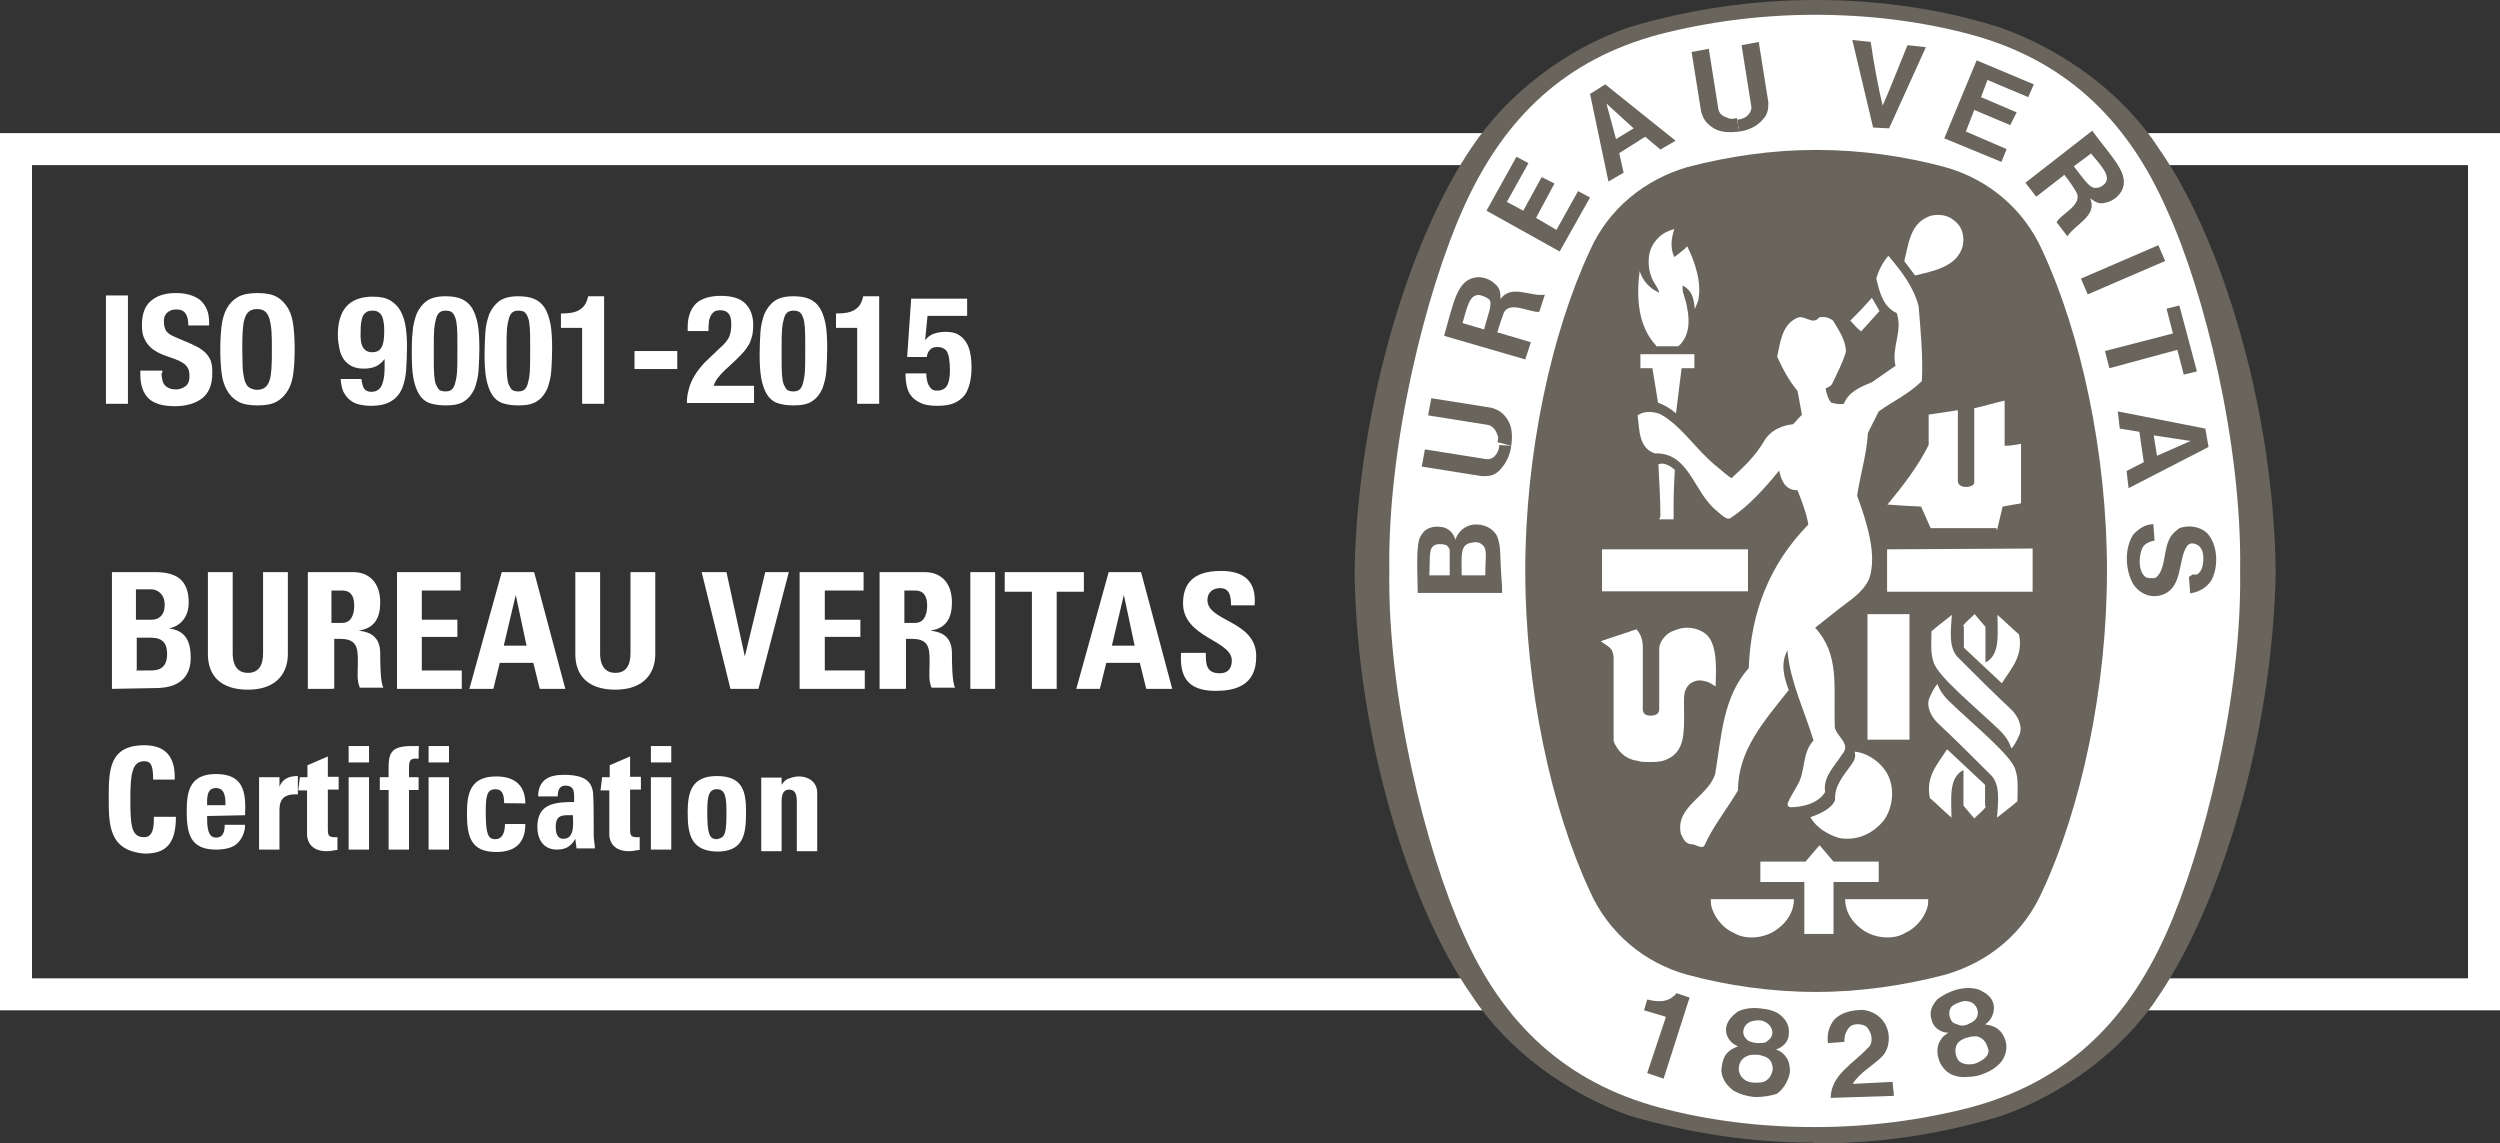 <svg xmlns="http://www.w3.org/2000/svg" xmlns:xlink="http://www.w3.org/1999/xlink" id="Capa_1" x="0px" y="0px" viewBox="0 0 625.3 286" style="enable-background:new 0 0 625.3 286;" xml:space="preserve"><rect x="0" y="0" width="625.3" height="286" fill="#333333" stroke="none"/><style type="text/css">	.st0{fill:#FFFFFF;}	.st1{fill:#69655C;}</style><g>	<path class="st0" d="M26.5,73.9h5.5V101h-5.5V73.9z"></path>	<path class="st0" d="M40.4,93.3c0,0.6,0.1,1.2,0.2,1.7c0.1,0.5,0.3,1,0.6,1.3c0.3,0.4,0.7,0.6,1.1,0.8s1.1,0.3,1.8,0.3  c0.8,0,1.6-0.3,2.3-0.8c0.7-0.5,1-1.4,1-2.5c0-0.6-0.1-1.1-0.2-1.6c-0.2-0.4-0.4-0.8-0.8-1.2c-0.4-0.4-0.9-0.7-1.5-1  c-0.6-0.3-1.4-0.6-2.3-0.9c-1.2-0.4-2.3-0.8-3.2-1.3c-0.9-0.5-1.6-1-2.2-1.7s-1-1.4-1.3-2.2s-0.4-1.8-0.4-2.9c0-2.7,0.7-4.7,2.2-6  c1.5-1.3,3.5-2,6.2-2c1.2,0,2.3,0.1,3.4,0.4c1,0.3,1.9,0.7,2.7,1.3c0.7,0.6,1.3,1.4,1.7,2.3c0.4,0.9,0.6,2,0.6,3.3v0.8h-5.2  c0-1.3-0.2-2.3-0.7-3s-1.2-1-2.3-1c-0.6,0-1.1,0.1-1.5,0.3c-0.4,0.2-0.7,0.4-1,0.7c-0.2,0.3-0.4,0.6-0.5,1  c-0.1,0.4-0.1,0.8-0.1,1.2c0,0.8,0.2,1.5,0.5,2.1c0.4,0.6,1.1,1.1,2.3,1.6l4.2,1.8c1,0.5,1.9,0.9,2.5,1.4c0.7,0.5,1.2,1,1.6,1.6  c0.4,0.6,0.7,1.2,0.8,1.9c0.2,0.7,0.2,1.4,0.2,2.3c0,2.9-0.8,4.9-2.5,6.3c-1.7,1.3-4,2-6.9,2c-3.1,0-5.3-0.7-6.6-2  c-1.3-1.3-2-3.3-2-5.8v-1.1h5.5V93.3z"></path>	<path class="st0" d="M55.4,81.7c0.2-1.7,0.6-3.2,1.3-4.5s1.6-2.2,2.8-2.9c1.2-0.7,2.9-1,4.9-1c2.1,0,3.7,0.3,4.9,1  c1.2,0.7,2.1,1.7,2.8,2.9s1.1,2.7,1.3,4.5c0.2,1.7,0.3,3.6,0.3,5.7c0,2.1-0.1,4-0.3,5.7c-0.2,1.7-0.6,3.2-1.3,4.4s-1.6,2.2-2.8,2.9  c-1.2,0.7-2.8,1-4.9,1c-2.1,0-3.7-0.3-4.9-1c-1.2-0.7-2.1-1.6-2.8-2.9s-1.1-2.7-1.3-4.4c-0.2-1.7-0.3-3.6-0.3-5.7  C55.1,85.4,55.2,83.5,55.4,81.7z M60.7,92.1c0.1,1.3,0.3,2.3,0.5,3.1c0.3,0.8,0.6,1.4,1.1,1.7s1.1,0.6,2,0.6c0.8,0,1.5-0.2,2-0.6  s0.9-1,1.1-1.7c0.3-0.8,0.4-1.8,0.5-3.1c0.1-1.3,0.1-2.8,0.1-4.7c0-1.8,0-3.4-0.1-4.6c-0.1-1.3-0.3-2.3-0.5-3.1  c-0.3-0.8-0.6-1.4-1.1-1.8c-0.5-0.4-1.1-0.6-2-0.6c-0.8,0-1.5,0.2-2,0.6c-0.5,0.4-0.9,1-1.1,1.8c-0.3,0.8-0.4,1.8-0.5,3.1  c-0.1,1.3-0.1,2.8-0.1,4.6C60.6,89.3,60.7,90.8,60.7,92.1z"></path>	<path class="st0" d="M91,97.1c0.4,0.6,1,0.9,1.9,0.9c0.7,0,1.3-0.2,1.7-0.5c0.4-0.3,0.8-0.8,1-1.4c0.2-0.6,0.4-1.3,0.5-2.2  s0.1-1.7,0.1-2.7v-1.3h-0.1c-0.5,0.7-1.1,1.2-2,1.7c-0.8,0.4-1.9,0.6-3.1,0.6c-1.2,0-2.2-0.2-3-0.6s-1.5-1-2-1.7  c-0.5-0.7-0.9-1.6-1.1-2.7c-0.2-1-0.4-2.1-0.4-3.4c0-3.1,0.7-5.5,2.1-7.1c1.4-1.6,3.6-2.5,6.6-2.5c1.9,0,3.4,0.3,4.5,1  s2,1.6,2.6,2.8c0.6,1.2,1,2.5,1.2,4s0.3,3.1,0.3,4.8c0,1.9-0.1,3.8-0.2,5.6c-0.1,1.8-0.5,3.4-1,4.7c-0.6,1.4-1.5,2.5-2.7,3.2  c-1.2,0.8-2.9,1.2-5.1,1.2c-1,0-1.9-0.1-2.8-0.3c-0.9-0.2-1.7-0.5-2.4-1.1c-0.7-0.5-1.2-1.2-1.7-2.1c-0.4-0.9-0.6-2-0.7-3.2h5.2  C90.5,95.7,90.7,96.5,91,97.1z M90.8,86.9c0.5,0.8,1.2,1.2,2.3,1.2c1.1,0,1.9-0.4,2.3-1.2c0.5-0.8,0.7-2.1,0.7-3.9  c0-0.8,0-1.5-0.1-2.1c-0.1-0.7-0.2-1.2-0.4-1.7c-0.2-0.5-0.5-0.8-0.9-1.1c-0.4-0.3-0.9-0.4-1.5-0.4c-0.7,0-1.2,0.1-1.6,0.4  c-0.4,0.3-0.7,0.6-0.9,1.1c-0.2,0.5-0.3,1-0.4,1.7c-0.1,0.6-0.1,1.3-0.1,2.1C90.1,84.8,90.3,86.1,90.8,86.9z"></path>	<path class="st0" d="M103.2,83.1c0.1-1.7,0.5-3.2,1-4.6c0.6-1.3,1.4-2.4,2.5-3.2c1.1-0.8,2.7-1.2,4.7-1.2c1.6,0,3,0.2,4.1,0.7  c1.1,0.5,1.9,1.2,2.6,2.3c0.6,1,1.1,2.4,1.4,4c0.3,1.7,0.4,3.7,0.4,6.1c0,1.9-0.1,3.7-0.2,5.4c-0.1,1.7-0.5,3.2-1,4.6  c-0.6,1.3-1.4,2.4-2.5,3.1c-1.1,0.8-2.7,1.1-4.7,1.1c-1.6,0-3-0.2-4.1-0.6c-1.1-0.4-2-1.2-2.6-2.2c-0.6-1-1.1-2.4-1.4-4  c-0.3-1.7-0.4-3.7-0.4-6.1C103,86.6,103,84.8,103.2,83.1z M108.6,93.8c0.1,1.1,0.2,1.9,0.5,2.5s0.5,1,0.9,1.3  c0.4,0.2,0.9,0.3,1.4,0.3c0.6,0,1.1-0.1,1.5-0.4c0.4-0.3,0.7-0.8,0.9-1.5c0.2-0.7,0.4-1.6,0.5-2.8c0.1-1.2,0.1-2.6,0.1-4.3V86  c0-1.7,0-3.1-0.1-4.2c-0.1-1.1-0.2-1.9-0.5-2.5c-0.2-0.6-0.5-1-0.9-1.3c-0.4-0.2-0.9-0.3-1.4-0.3c-0.6,0-1.1,0.1-1.5,0.4  c-0.4,0.3-0.7,0.8-0.9,1.5c-0.2,0.7-0.4,1.6-0.5,2.8c-0.1,1.2-0.1,2.6-0.1,4.3v2.9C108.5,91.3,108.5,92.7,108.6,93.8z"></path>	<path class="st0" d="M121.4,83.1c0.1-1.7,0.5-3.2,1-4.6c0.6-1.3,1.4-2.4,2.5-3.2c1.1-0.8,2.7-1.2,4.7-1.2c1.6,0,3,0.2,4.1,0.7  c1.1,0.5,1.9,1.2,2.6,2.3c0.6,1,1.1,2.4,1.4,4c0.3,1.7,0.4,3.7,0.4,6.1c0,1.9-0.1,3.7-0.2,5.4c-0.1,1.7-0.5,3.2-1,4.6  c-0.6,1.3-1.4,2.4-2.5,3.1c-1.1,0.8-2.7,1.1-4.7,1.1c-1.6,0-3-0.2-4.1-0.6c-1.1-0.4-2-1.2-2.6-2.2c-0.6-1-1.1-2.4-1.4-4  c-0.3-1.7-0.4-3.7-0.4-6.1C121.2,86.6,121.3,84.8,121.4,83.1z M126.8,93.8c0.1,1.1,0.2,1.9,0.5,2.5s0.5,1,0.9,1.3  c0.4,0.2,0.9,0.3,1.4,0.3c0.6,0,1.1-0.1,1.5-0.4c0.4-0.3,0.7-0.8,0.9-1.5c0.2-0.7,0.4-1.6,0.5-2.8c0.1-1.2,0.1-2.6,0.1-4.3V86  c0-1.7,0-3.1-0.1-4.2c-0.1-1.1-0.2-1.9-0.5-2.5c-0.2-0.6-0.5-1-0.9-1.3c-0.4-0.2-0.9-0.3-1.4-0.3c-0.6,0-1.1,0.1-1.5,0.4  c-0.4,0.3-0.7,0.8-0.9,1.5c-0.2,0.7-0.4,1.6-0.5,2.8c-0.1,1.2-0.1,2.6-0.1,4.3v2.9C126.7,91.3,126.7,92.7,126.8,93.8z"></path>	<path class="st0" d="M145.7,82h-5.4v-3.6h0.5c1.8,0,3.3-0.3,4.3-1c1.1-0.7,1.7-1.8,2-3.3h4V101h-5.5V82z"></path>	<path class="st0" d="M169.4,92.3h-10.7v-4.5h10.7V92.3z"></path>	<path class="st0" d="M171.8,101c0-1.2,0.1-2.3,0.4-3.3c0.2-1,0.6-2,1.1-3c0.5-0.9,1.1-1.9,1.9-2.8c0.7-0.9,1.6-1.8,2.6-2.7l2.2-2.1  c0.6-0.5,1.1-1,1.5-1.5s0.7-0.9,0.9-1.4s0.3-0.9,0.4-1.5c0.1-0.5,0.1-1.1,0.1-1.8c0-2.2-0.9-3.3-2.7-3.3c-0.7,0-1.2,0.1-1.6,0.4  c-0.4,0.3-0.7,0.7-0.9,1.1c-0.2,0.5-0.4,1-0.4,1.7c-0.1,0.6-0.1,1.3-0.1,2h-5.2v-1c0-2.5,0.7-4.4,2-5.8c1.3-1.3,3.5-2,6.3-2  c2.7,0,4.8,0.6,6.1,1.9c1.3,1.3,2,3.1,2,5.4c0,0.9-0.1,1.7-0.2,2.4c-0.2,0.7-0.4,1.5-0.7,2.1c-0.3,0.7-0.8,1.3-1.3,2  c-0.5,0.6-1.2,1.3-1.9,2l-3,2.8c-0.8,0.7-1.4,1.5-1.9,2.1c-0.5,0.7-0.7,1.3-0.9,1.8h10.1v4.3H171.8z"></path>	<path class="st0" d="M190.2,83.1c0.1-1.7,0.5-3.2,1-4.6c0.6-1.3,1.4-2.4,2.5-3.2c1.1-0.8,2.7-1.2,4.7-1.2c1.6,0,3,0.2,4.1,0.7  c1.1,0.5,1.9,1.2,2.6,2.3c0.6,1,1.1,2.4,1.4,4c0.3,1.7,0.4,3.7,0.4,6.1c0,1.9-0.1,3.7-0.2,5.4c-0.1,1.7-0.5,3.2-1,4.6  c-0.6,1.3-1.4,2.4-2.5,3.1c-1.1,0.8-2.7,1.1-4.7,1.1c-1.6,0-3-0.2-4.1-0.6c-1.1-0.4-2-1.2-2.6-2.2c-0.6-1-1.1-2.4-1.4-4  c-0.3-1.7-0.4-3.7-0.4-6.1C190,86.6,190.1,84.8,190.2,83.1z M195.6,93.8c0.1,1.1,0.2,1.9,0.5,2.5s0.5,1,0.9,1.3  c0.4,0.2,0.9,0.3,1.4,0.3c0.6,0,1.1-0.1,1.5-0.4c0.4-0.3,0.7-0.8,0.9-1.5c0.2-0.7,0.4-1.6,0.5-2.8c0.1-1.2,0.1-2.6,0.1-4.3V86  c0-1.7,0-3.1-0.1-4.2c-0.1-1.1-0.2-1.9-0.5-2.5c-0.2-0.6-0.5-1-0.9-1.3c-0.4-0.2-0.9-0.3-1.4-0.3c-0.6,0-1.1,0.1-1.5,0.4  c-0.4,0.3-0.7,0.8-0.9,1.5c-0.2,0.7-0.4,1.6-0.5,2.8c-0.1,1.2-0.1,2.6-0.1,4.3v2.9C195.5,91.3,195.5,92.7,195.6,93.8z"></path>	<path class="st0" d="M214.5,82h-5.4v-3.6h0.5c1.8,0,3.3-0.3,4.3-1c1.1-0.7,1.7-1.8,2-3.3h4V101h-5.5V82z"></path>	<path class="st0" d="M232,78.9l-0.6,6.1h0.1c0.5-0.7,1.2-1.2,2-1.5c0.8-0.3,1.8-0.5,3-0.5c1.3,0,2.4,0.2,3.2,0.7  c0.8,0.5,1.5,1.1,2,2c0.5,0.8,0.8,1.7,1,2.8c0.2,1,0.3,2.1,0.3,3.1c0,1.5-0.1,2.8-0.4,4.1c-0.3,1.2-0.7,2.3-1.3,3.1s-1.5,1.5-2.6,2  s-2.5,0.7-4.3,0.7c-1.7,0-3.1-0.2-4.1-0.7c-1.1-0.5-1.9-1.1-2.4-1.8c-0.6-0.7-0.9-1.6-1.1-2.4c-0.2-0.9-0.3-1.7-0.3-2.5v-0.7h5.2  c0,0.5,0,0.9,0.1,1.4c0.1,0.5,0.2,1,0.4,1.4c0.2,0.4,0.5,0.8,0.8,1.1c0.4,0.3,0.8,0.4,1.4,0.4c1.1,0,2-0.4,2.5-1.3s0.7-2.2,0.7-3.9  c0-1.1-0.1-2-0.2-2.8c-0.1-0.7-0.3-1.3-0.5-1.7c-0.2-0.4-0.6-0.7-1-0.9c-0.4-0.2-0.9-0.3-1.5-0.3c-0.8,0-1.4,0.2-1.8,0.7  c-0.4,0.4-0.7,1-0.8,1.8h-4.9l1-14.6h14v4.3H232z"></path></g><g>	<path class="st0" d="M625.3,252.7H0V33.3h625.3V252.7z M8,244.7h609.3V41.3H8V244.7z"></path>	<g>		<path class="st0" d="M28,172.3v-29.2h10.8c4.6,0,8.4,1.4,8.4,7.6c0,3.2-1.6,5.7-4.9,6.5l0,0c4.3,0.5,5.4,3.5,5.4,7.3   c0,7.3-6.5,7.6-8.9,7.6L28,172.3L28,172.3z M34,155H38c1.4,0,3.2-0.8,3.2-3.8c0-2.2-1.4-3.8-3.5-3.8H34V155z M34,167.7h3.5   c1.4,0,4.3,0,4.3-4.1c0-2.7-1.1-4.1-4.1-4.1h-3.5v8.1H34z"></path>		<path class="st0" d="M72,143.1v20.5c0,4.3-2.4,8.9-10,8.9c-6.8,0-10-3.5-10-8.9v-20.5h6.2v20.3c0,3.5,1.6,4.9,3.8,4.9   c2.7,0,3.8-1.9,3.8-4.9v-20.3H72z"></path>		<path class="st0" d="M82.9,172.3h-5.9v-29.2h11.3c4.1,0,6.8,2.7,6.8,7.6c0,3.8-1.4,6.5-5.4,7l0,0c1.4,0.3,5.4,0.5,5.4,5.7   c0,1.9,0,7.3,0.8,8.6h-5.9c-0.8-1.9-0.5-3.8-0.5-5.7c0-3.5,0.3-6.5-4.3-6.5h-1.6v12.4C83.4,172.3,82.9,172.3,82.9,172.3z    M82.9,155.8h2.7c2.4,0,3-2.4,3-4.3c0-2.7-1.1-3.8-3-3.8h-2.7V155.8z"></path>		<path class="st0" d="M99.3,172.3v-29.2h15.9v4.6h-9.7v7.3h8.9v4.3h-8.9v8.4h10v4.6H99.3z"></path>		<path class="st0" d="M117.4,172.3l8.1-29.2h8.1l7.8,29.2H135l-1.6-6.5H125l-1.6,6.5H117.4z M129,148.8L129,148.8l-3,12.7h5.7   L129,148.8z"></path>		<path class="st0" d="M163.9,143.1v20.5c0,4.3-2.4,8.9-10,8.9c-6.8,0-10-3.5-10-8.9v-20.5h6.2v20.3c0,3.5,1.6,4.9,3.8,4.9   c2.7,0,3.8-1.9,3.8-4.9v-20.3H163.9z"></path>		<path class="st0" d="M175.5,143.1h6.2l4.6,21.1l0,0l5.1-21.1h5.9l-7.6,29.2h-7L175.5,143.1z"></path>		<path class="st0" d="M200,172.3v-29.2H216v4.6h-9.7v7.3h8.9v4.3h-8.9v8.4h10v4.6H200z"></path>		<path class="st0" d="M226.2,172.3H220v-29.2h11.3c4.1,0,6.8,2.7,6.8,7.6c0,3.8-1.4,6.5-5.4,7l0,0c1.4,0.3,5.4,0.5,5.4,5.7   c0,1.9,0,7.3,0.8,8.6H233c-0.8-1.9-0.5-3.8-0.5-5.7c0-3.5,0.3-6.5-4.3-6.5h-1.6v12.4C226.5,172.3,226.2,172.3,226.2,172.3z    M226.2,155.8h2.7c2.4,0,3-2.4,3-4.3c0-2.7-1.1-3.8-3-3.8h-2.7V155.8z"></path>		<path class="st0" d="M242.7,172.3v-29.2h6.2v29.2H242.7z"></path>		<path class="st0" d="M271.1,143.1v4.9h-6.8v24.3h-6.2V148h-6.8v-4.9H271.1z"></path>		<path class="st0" d="M269.2,172.3l8.1-29.2h8.1l7.8,29.2h-6.5l-1.6-6.5h-8.4l-1.6,6.5H269.2z M281.1,148.8L281.1,148.8l-3,12.7   h5.7L281.1,148.8z"></path>		<path class="st0" d="M304,172.8c-7.6,0-8.9-4.3-8.6-9.5h6.2c0,2.7,0,5.1,3.5,5.1c2.2,0,3-1.4,3-3.2c0-5.1-12.2-5.7-12.2-14.3   c0-4.6,2.2-8.1,9.5-8.1c5.9,0,8.9,2.7,8.4,8.6h-5.9c0-2.2-0.3-4.3-2.7-4.3c-1.9,0-3.2,1.1-3.2,3c0,5.4,12.2,5.1,12.2,14   C314.3,171.7,308.6,172.8,304,172.8z"></path>		<path class="st0" d="M27.2,199.6c0-6.8,0-13.2,8.9-13.2c5.4,0,7.8,3,7.6,8.6h-5.4c0-3.5-0.5-4.6-2.2-4.6c-3,0-3.5,3-3.5,9.5   c0,6.8,0.3,9.5,3.5,9.5c2.4,0,2.4-3.2,2.4-5.1H44c0,7-2.7,9.2-7.8,9.2C27.2,212.8,27.2,206.3,27.2,199.6z"></path>		<path class="st0" d="M51.8,204.1c0,2.2,0,5.4,2.2,5.4c1.9,0,2.2-1.6,2.2-3.2h5.1c0,1.9-0.8,3.5-1.9,4.6c-1.1,1.1-3,1.6-5.4,1.6   c-6.5,0-7.3-4.1-7.3-9.7c0-4.9,0.8-9.2,7.3-9.2c6.8,0,7.6,4.3,7.3,10.3L51.8,204.1L51.8,204.1z M56.4,201.4c0-1.6,0-4.3-2.4-4.3   c-2.4,0-2.2,2.7-2.2,4.3H56.4z"></path>		<path class="st0" d="M69.9,194.4v2.4l0,0c0.8-2.2,2.7-2.7,4.6-2.7v4.6c-4.3-0.3-4.6,2.2-4.6,4.1v9.7h-5.1v-18.1H69.9z"></path>		<path class="st0" d="M75,194.4h1.9v-3l5.1-2.2v5.1h2.7v3.2H82v9.7c0,1.4,0,2.2,1.6,2.2c0.3,0,0.5,0,0.8,0v3.2   c-0.8,0-1.4,0.3-2.7,0.3c-4.3,0-4.9-3-4.9-4.1v-11.1h-2.2L75,194.4L75,194.4z"></path>		<path class="st0" d="M92.3,186.6v4.1h-5.1v-4.1H92.3z M92.3,212.5h-5.1v-18.1h5.1V212.5z"></path>		<path class="st0" d="M104.7,189.8c-2.2-0.3-2.4,0.5-2.4,2.4v2.2h2.4v3.2h-2.4v14.9h-5.1v-14.9H95v-3.2h2.2c0-5.1-0.5-7.8,5.7-7.8   c0.5,0,1.1,0,1.9,0C104.7,186.6,104.7,189.8,104.7,189.8z"></path>		<path class="st0" d="M112.3,186.6v4.1h-5.1v-4.1H112.3z M112.3,212.5h-5.1v-18.1h5.1V212.5z"></path>		<path class="st0" d="M126.1,200.9c0-2.7-0.8-3.5-2.2-3.5c-2.2,0-2.4,1.9-2.4,5.7c0,5.4,0.5,6.8,2.4,6.8c1.6,0,2.4-1.4,2.4-3.8h5.1   c0,4.9-2.7,7-7.3,7c-6.5,0-7.3-4.1-7.3-9.7c0-4.9,0.8-9.2,7.3-9.2c4.6,0,7.3,2.2,7.3,6.8C131.5,200.9,126.1,200.9,126.1,200.9z"></path>		<path class="st0" d="M148.5,209c0,1.1,0.3,2.2,0.3,3.2h-4.6l-0.3-2.4l0,0c-1.1,1.9-2.4,2.7-4.6,2.7c-3.5,0-4.9-2.7-4.9-5.7   c0-5.9,4.6-6.2,9.2-6.2v-1.4c0-1.6-0.3-2.7-2.2-2.7c-1.6,0-1.9,1.4-1.9,2.7h-4.9c0-2.2,0.8-3.5,1.9-4.3c1.1-0.8,2.7-1.1,4.6-1.1   c6.5,0,7.3,2.7,7.3,5.9C148.5,199.8,148.5,209,148.5,209z M139,206.8c0,1.4,0.3,3,1.9,3c3,0,2.4-4.1,2.4-5.9   C140.9,203.9,139,203.6,139,206.8z"></path>		<path class="st0" d="M150.6,194.4h1.9v-3l5.1-2.2v5.1h2.7v3.2h-2.7v9.7c0,1.4,0,2.2,1.6,2.2c0.3,0,0.5,0,0.8,0v3.2   c-0.8,0-1.4,0.3-2.7,0.3c-4.3,0-4.9-3-4.9-4.1v-11.1h-2.2L150.6,194.4L150.6,194.4z"></path>		<path class="st0" d="M167.9,186.6v4.1h-5.1v-4.1H167.9z M167.9,212.5h-5.1v-18.1h5.1V212.5z"></path>		<path class="st0" d="M172,203.3c0-4.9,0.8-9.2,7.3-9.2c6.8,0,7.3,4.3,7.3,9.2c0,5.7-0.8,9.7-7.3,9.7C173,212.8,172,209,172,203.3z    M181.7,203.1c0-3.8-0.3-5.7-2.4-5.7s-2.4,1.9-2.4,5.7c0,5.4,0.5,6.8,2.4,6.8C181.4,209.5,181.7,208.5,181.7,203.1z"></path>		<path class="st0" d="M195.5,196.3L195.5,196.3c0.5-0.8,1.1-1.4,1.9-1.6c0.8-0.3,1.6-0.5,2.4-0.5c2.4,0,4.6,1.4,4.6,4.1v14.6h-5.1   v-12.4c0-1.6-0.3-3-1.9-3c-1.6,0-1.9,1.4-1.9,3v12.4h-5.1v-18.4h5.1V196.3z"></path>	</g>	<g>		<path class="st1" d="M454.1,286h0.3c16.2,0,31.3-2.4,45.9-6.8l0,0c15.7-5.4,30.8-16.5,39.7-30.2l0,0c14.9-21.9,28.4-64,29.2-105.9   l0,0c-0.5-41.9-14-84.3-29.2-105.9l0,0c-8.9-13.8-23.8-24.6-39.4-30.2l0,0c-14.3-4.6-30.2-7-46.4-7l0,0c-16.2,0-31.9,2.4-46.7,6.8   l0,0C391.8,12.2,377.2,23.2,368,37l0,0c-14.9,21.9-28.4,64-29.2,105.9l0,0c0.5,41.9,14,84.3,29.2,105.9l0,0   c8.9,13.8,23.8,24.6,39.4,30.2l0,0c14.6,4.3,30.2,6.8,46.2,6.8L454.1,286L454.1,286z"></path>		<path class="st0" d="M560.3,142.8c0.5,31.6-9.2,69.9-18.4,90.5c-10.3,23.2-25.9,37.5-49.1,43.7c-12.4,3.2-25.4,4.9-38.9,4.9l0,0   c-13.5,0-26.5-1.6-38.9-4.9c-23-6.2-38.9-20.5-49.1-43.7c-9.2-20.5-18.9-58.9-18.4-90.5l0,0c-0.5-31.6,9.2-69.9,18.4-90.5   c10.3-23.2,25.9-37.5,49.1-43.7c12.4-3.2,25.7-4.9,38.9-4.9l0,0c13.5,0,26.5,1.6,38.9,4.9c23,6.2,38.9,20.5,49.1,43.7   C551.4,72.9,560.8,111.3,560.3,142.8L560.3,142.8z"></path>		<path class="st1" d="M454.4,37.5c11.1,0,22.1,1.6,32.1,4.3l0,0c10.8,3,19.7,10.5,24.3,20.8c9.7,20.8,16.2,50.8,16.2,80.2l0,0   c0,29.4-6.5,59.4-16.2,80.2c-4.6,10.3-13.2,17.6-24.3,20.8l0,0c-10.3,2.7-21.3,4.3-32.1,4.3h-0.3c-11.1,0-22.1-1.6-32.1-4.3l0,0   c-10.8-3-19.7-10.5-24.3-20.8c-9.7-20.8-16.2-50.8-16.2-80.2l0,0c0-29.4,6.5-59.4,16.2-80.2c4.6-10.3,13.5-17.6,24.3-20.8l0,0   c10.3-2.7,21.3-4.3,32.1-4.3C454.1,37.5,454.4,37.5,454.4,37.5z"></path>		<path class="st0" d="M470.1,77.8c-1.6-2.7-0.3-0.3-1.9-3.2"></path>		<rect x="400.7" y="137.4" class="st0" width="36.5" height="10.5"></rect>		<g>			<path class="st0" d="M429,229c-0.8-1.6-1.1-2.2-1.1-4.1c7.6,0,12.7,0,20.8,0c0,3-1.6,5.7-4.3,7.6c-3,2.2-7.8,2.7-10.8,0.8    C431.7,232.5,430.1,230.9,429,229z"></path>			<path class="st0" d="M451.4,220.6h-11.1v-5.1h11.3l3.5-4.1c1.6,1.9,1.9,2.2,3.5,4.1h11.3v5.1h-11.3c0,5.7,0,6.5,0,13    c-2.2,0-5.1,0-7.3,0V220.6z"></path>			<path class="st0" d="M452.8,204.4c2.4-0.8,5.4-2.2,6.2-4.3c-0.3-3.5,2.2-6.2,4.1-8.9c0.8-1.1,1.1-1.9,0.8-3.2    c3.5,0.3,7.3,3.2,8.6,6.5c1.4,3.5,0.8,7.8-1.4,10.8c-2.7,3.2-6.5,5.1-11.1,4.3C457.1,208.7,454.4,207.1,452.8,204.4z"></path>			<path class="st0" d="M425.8,158c-1.9-1.1-4.6-1.4-7-0.3c-1.9,0.5-3.8,2.7-3.8,4.6c0,6.2,0,8.4,0,15.1c0,1.1-0.8,1.6-2.2,1.6    c-1.1,0-1.9-0.5-1.9-1.6V162c0-1.6-0.3-3.2-1.6-4.6l-8.1,2.7l-0.8,0.3c2.2,1.6,3,1.6,3.2,4.1v19.7v1.1l0.3,0.8l0.3,0.5l0.3,0.5    c1.4,2.2,3.5,3,5.1,3.2c0.8,0.3,1.9,0.3,2.7,0.3c2.2,0,4.1,0,6.2-1.6c3.2-2.7,2.7-7,2.7-13.8c0-1.9,0.3-3,1.4-4.1    c1.1-0.8,2.2-1.1,3.5-0.8c1.4,0.3,1.6,0.5,3,1.4C429.3,166.6,429.6,159.9,425.8,158z"></path>			<path class="st0" d="M500.3,182.8c-5.9-5.7-15.9-13.8-16.7-17.3c-0.8-2.2-0.5-5.1-0.5-7.6c1.6-1.4,3-2.4,5.1-4.1    c-0.3,4.1-0.8,8.1,1.4,10.5c4.9,4.9,9.2,9.2,13.5,13.2c1.6,1.6,3,4.3,1.9,6.5c-0.5,1.1-1.1,2.4-1.9,3.2    C502.5,185.5,501.7,184.2,500.3,182.8z"></path>			<path class="st0" d="M467.1,153.6c4.6,0,5.9,0,10.5,0V185h-10.5V153.6z"></path>			<path class="st0" d="M490.9,156.6c1.1-1.4,1.6-1.6,3-3l2.7,3.2v8.9l0,0c3.8-1.9,3-7.3,3-11.9c2.2,1.9,3.2,3,5.4,4.9    c1.1,5.4-1.9,8.4-4.3,12.2l-9.5-8.9v-5.4H490.9z"></path>			<path class="st0" d="M499.5,132.6l1.4-5.9l4.6-0.8V111c-1.9,0.3-2.4,0.5-4.1,0.5v-11.3c-2.4,0.5-5.1,1.4-7.6,1.9v18.6l0,0    c0,0.8-1.4,1.1-1.9,1.1h-0.3c-0.8,0-1.9-0.5-1.9-1.4c0-6.8,0-11.6,0-17.8l-7.3,1.1v7.6c-2.7,5.4-6.5,10.3-10.3,14.9    c4.1,0.3,4.3,0.3,8.4,0.5l2.4,5.4h16.5V132.6z"></path>			<path class="st0" d="M415.3,129.1c0-4.9-0.3-8.1-0.5-13c1.6-0.5,3,0.5,4.1,1.4c-0.3,6.2-0.3,6.2-0.3,12.4H415L415.3,129.1z"></path>			<path class="st0" d="M414.7,100.7c-0.8-4.9-0.8-5.1-1.4-8.6c-1.1,0-1.6,0-3,0v-3.5c5.4,0,8.4,0,13.5,0v3.5c-1.4,0-1.9,0-3.2,0    l-1.4,11.3C418,102.3,416.3,101.3,414.7,100.7z"></path>			<path class="st0" d="M414.2,86.4c-4.6-4.9-4.9-12.2-4.1-18.6l0,0c0.8,2.4,2.4,4.3,4.9,5.4c-0.3-1.4-1.4-2.4-1.9-3.8    c-1.1-2.7-1.1-6.5,0.8-8.9c1.4-1.9,3-2.7,4.9-3.2c-0.8,2.2-1.1,4.9,0,7c1.4-1.1,1.4-1.1,2.4-1.9c0.3-0.3,0.5-0.5,0.8-0.8    c1.9,3.8,3.8,9.2,2.7,13.8l-0.8,1.9c-0.3-3.2-0.8-4.6-3-5.9c-0.3,1.9,0.8,3.2,1.1,5.7c0.8,3.8,0.3,7.3-2.2,9.5H414.2z"></path>			<g>				<path class="st0" d="M470.1,77.8l-4.6,5.1c-1.4-1.1-1.4-1.4-2.7-2.7c2.4-2.4,2.7-2.7,5.4-5.7"></path>			</g>			<path class="st0" d="M476.3,65.3c1.1-4.3,1.4-9.5,6.5-11.3c1.9-0.5,4.3-0.3,5.9,1.1c2.2,1.6,2.7,4.1,2.2,6.5    c-1.4,5.1-7.3,6.2-11.9,7.3L476.3,65.3z"></path>			<polygon class="st0" points="508.4,137.2 508.4,148 472,148 472,137.4    "></polygon>			<path class="st0" d="M420.4,208.5c-1.4-6.8,6.8-9.2,8.6-14.9c1.6-9.5,1.9-19.2,8.4-26.5c0.5-13.8,5.1-25.9,14.9-35.9    c-0.5-3-1.6-5.7-2.7-8.6c-1.4,0-2.2-0.3-3.2-1.4c-0.8-1.1-1.1-2.2-1.4-3.5c-3.5,4.3-7.6,8.9-12.2,11.9c-0.8,0.5-1.9-0.5-3.5-1.9    c-5.7-4.6-6.8-14.6-15.4-14.3c-4.1-1.4-3.8-5.9-4.3-9.5c1.4-1.1,3.8-1.1,5.7-0.3c5.4,3,8.9,8.9,14,13c1.4,1.1,2.7,2.4,3.8,3    c3.2-3,5.9-5.4,8.4-9.7c1.6-2.4,4.3-3.5,7-3.8l2.2-2.4l-1.1-5.9c-2.2-2.7-3.8-5.7-5.1-8.6c0.8-3.5,1.1-7.6,4.6-9.5    c2.2-1.4,4.1,1.9,5.9-0.3c1.4-0.3,2.4,0,3.5,0.8c1.4,2.4,3.2,4.9,3.2,7.8c-0.8,2.7-2.2,5.4-3.5,8.1c-0.3,0.5-1.1,0.8-1.6,1.1    c0.3,1.1,0.5,2.4,1.4,3.5c1.1,0.3,2.2,0.5,3.2,0.3c1.1-3,4.3-4.3,7-5.4l5.9-4.1c-1.1-4.6,1.9-8.6,0.3-13.2    c-3.5-1.6-4.3-5.4-5.1-8.6c0.5-1.9,1.6-4.1,3-5.7l0.3,0.3c3.2,3.8,6.2,7.8,7.3,12.4c0.5,6.2,1.1,12.4,0.8,18.6    c-3.2,3.2-7.3,5.1-10.8,7.6l-2.7,5.4c-0.3,5.4-1.9,10.3-2.7,15.7c2.4,6.5,5.1,14.9,3,20.8c-1.6,3.5-4.9,5.4-7.3,7.3l-6.2,4.9    c6.2,6.8,4.6,14.6,4.9,24.6c0,2.4,4.3,4.3,1.9,7c-1.9,3-4.9,5.7-4.3,9.5c-1.9,3.2-6.5,3.8-8.6,3.8c-0.5,0-0.8-0.3-0.8-0.8    c0.5-1.6,1.6-3,2.4-4.6c2.2-3.5,1.1-8.1,4.1-11.3c-2.2-7.3-5.7-14.3-6.5-22.1v-0.5c-1.9,3.5-0.8,7,0.3,10    c-6.2,7.8-12.7,15.1-12.7,25.1c-2.7,4.6-6.2,8.9-8.4,13.8c-0.5,0.8-1.9,0-2.7-0.3C421.5,211.2,421.2,210.1,420.4,208.5z"></path>			<path class="st0" d="M487.4,175.3c5.9,5.7,15.9,13.8,16.7,17.3c0.8,2.2,0.5,5.1,0.5,7.8c-1.6,1.4-3,2.4-5.1,4.1    c0.3-4.1,0.8-8.1-1.4-10.5c-4.9-4.9-9.2-9.2-13.5-13.2c-1.6-1.6-3-4.3-1.9-6.5c0.5-1.1,1.1-2.4,1.9-3.2    C485.2,172.8,486.3,174.2,487.4,175.3z"></path>			<path class="st0" d="M496.8,201.7c-1.1,1.4-1.6,1.6-3,3l-2.7-3.2v-8.9l0,0c-3.8,1.9-3,7.3-3,11.9c-2.2-1.9-3.2-3-5.4-4.9    c-1.1-5.4,1.9-8.4,4.3-12.2l9.5,8.9v5.4H496.8z"></path>			<path class="st0" d="M481.2,229c0.8-1.6,1.1-2.2,1.1-4.1c-7.6,0-12.7,0-20.8,0c0,3,1.6,5.7,4.3,7.6c3,2.2,7.8,2.7,10.8,0.8    C478.4,232.5,480.1,230.9,481.2,229z"></path>		</g>		<g>			<g>				<path class="st1" d="M457.9,274.6c0-5.7,5.7-8.6,9.2-12.4c1.1-0.8,1.4-2.7,0.5-4.3c-0.5-1.1-1.1-1.4-1.9-1.6     c-1.4-0.3-2.4,0-3,0.5c-1.1,1.1-1.4,2.4-1.4,3.8l-4.1,0.3c-0.3-2.2,0.3-4.3,1.6-5.9c1.9-1.9,4.6-2.4,7.3-2.4     c2.2,0.3,4.6,1.6,5.7,4.1c1.1,2.4,0.8,5.7-1.1,7.6c-2.4,2.4-5.4,3.8-7.3,6.8l10-0.5c0,1.4,0.3,2.4,0.3,3.5L457.9,274.6z"></path>				<path class="st1" d="M422.6,249.5L422.6,249.5l-6.5,20.3l-4.1-1.4l4.6-13.8v-0.3c-1.6-0.5-3.8-1.1-5.4-1.6l0.8-2.7     c2.2,0.5,4.3,0.8,6.2-0.5c0.5-0.5,0.8-0.5,1.1-1.1L422.6,249.5z"></path>				<g>					<path class="st1" d="M501.7,260.6c-0.5-1.9-1.6-3.5-3.8-4.1l-1.4-0.3c1.4-0.8,2.4-2.7,2.2-4.6c-0.3-2.2-1.9-3.2-3.8-4.1      c-1.6-0.5-3.5-0.5-5.4,0c-1.9,0.5-3.5,1.4-4.9,2.4c-1.4,1.6-2.2,3.2-1.4,5.4c0.5,1.9,2.4,3,4.1,3l-1.1,0.8      c-1.6,1.6-1.9,3.5-1.4,5.4c0.5,2.2,2.2,4.1,4.3,4.6c1.6,0.5,3.5,0.3,5.4,0c1.9-0.5,3.8-1.4,4.9-2.4      C501.4,265.2,502.2,262.7,501.7,260.6z M487.9,254.9c-0.5-0.8-0.5-2.4,0.3-3.2c0.5-0.5,1.4-0.8,2.2-1.1c0.8-0.3,1.6-0.3,2.4,0      c1.1,0.3,1.9,1.6,1.9,2.7c0,0.8-0.3,1.4-0.8,1.9s-1.4,0.8-1.9,1.1c-0.8,0.3-1.6,0.3-2.2,0C488.7,256,488.2,255.7,487.9,254.9z       M496.5,264.6c-0.5,0.5-1.6,1.1-2.4,1.4c-1.1,0.3-2.2,0.3-3,0c-1.1-0.3-1.6-1.1-1.9-2.2c-0.3-1.4,0-2.7,1.1-3.5      c0.5-0.3,1.4-0.8,1.9-0.8l0,0c0.8-0.3,1.6-0.3,2.2-0.3c1.4,0.3,2.4,1.4,2.7,2.7C497.6,262.7,497.4,263.8,496.5,264.6z"></path>				</g>				<g>					<path class="st1" d="M447.7,268.1c0-2.2-0.5-3.8-2.4-5.1l-1.1-0.5c1.6-0.5,3.2-1.9,3.2-3.8c0.3-2.2-0.8-3.8-2.2-4.9      c-1.4-1.1-3.2-1.4-5.1-1.6s-3.8,0-5.4,0.8c-1.6,1.1-3,2.7-3,4.6s1.4,3.5,3,4.1l-1.1,0.5c-2.2,1.1-2.7,2.7-3,4.9s1.1,4.3,3,5.7      c1.4,0.8,3.2,1.4,5.4,1.6c1.9,0,3.8-0.3,5.4-0.8C446,272.5,447.4,270.3,447.7,268.1z M436.1,258.7c-0.3-1.1,0.3-2.4,1.4-3      c0.5-0.3,1.6-0.5,2.4-0.5c0.8,0,1.6,0.3,2.2,0.8c1.1,0.8,1.4,2.2,1.1,3c-0.3,0.8-0.8,1.1-1.4,1.6c-0.5,0.3-1.4,0.3-2.2,0.3      s-1.6-0.3-2.2-0.5C436.9,260,436.3,259.5,436.1,258.7z M441.7,270.3c-0.8,0.5-1.6,0.5-2.7,0.5c-1.1,0-2.2-0.3-2.7-0.8      c-0.8-0.5-1.4-1.6-1.4-2.7c0-1.4,0.8-2.7,2.2-3.2c0.5-0.3,1.4-0.3,2.2-0.3l0,0c0.8,0,1.6,0.3,2.2,0.5c1.4,0.5,1.9,1.9,1.9,3.2      C443.1,269,442.5,269.8,441.7,270.3z"></path>				</g>			</g>			<g>									<rect x="520.6" y="65.3" transform="matrix(0.918 -0.396 0.396 0.918 16.708 215.896)" class="st1" width="21.1" height="4.3"></rect>				<path class="st1" d="M468.5,31.9L463.3,10l4.6,0.5c0.8,5.4,1.9,11.6,3,15.9c1.9-4.3,4.1-10,6.2-15.1l4.6,0.5l-9.2,20.3     L468.5,31.9z"></path>				<polygon class="st1" points="385.6,44.3 381,52.7 376.9,50.5 382.3,40.8 379.3,39.2 371.8,52.7 390.1,62.9 397.7,49.4      394.7,47.8 389.3,57.5 384.2,54.5 388.8,45.9     "></polygon>				<path class="st1" d="M374.5,134.2c-1.1-2.2-3.5-3.2-5.9-3c-2.2,0.3-3.8,1.6-4.6,3.8c-0.3-1.4-1.6-3-3.5-3.2     c-2.2-0.3-4.1,0.3-5.1,2.2c-1.4,1.9-0.8,9.7-0.8,14.3h21.1v-1.6C375,138.3,375.6,137.4,374.5,134.2z M362.6,143.9h-5.1     c0.3-4.9-0.5-7.6,2.4-7.8c1.9,0,2.2,0.3,2.7,1.4C362.6,138.5,362.6,139.6,362.6,143.9z M371.5,143.9h-5.9l0,0     c0-4.6-0.5-7.6,2.2-8.1c1.1-0.3,2.2-0.3,3,0.5C372.1,137.4,371.5,139.3,371.5,143.9z"></path>				<polygon class="st1" points="541.9,77.2 545.1,76.4 549.5,92.9 546.2,93.7 544.6,87.5 527.6,92.1 526.5,87.8 543.5,83.4     "></polygon>				<g>					<path class="st1" d="M435,32.9c-2.4,0.3-4.9,0.3-6.8-1.1c-1.6-1.1-2.2-2.2-2.7-3.8L423.1,13l4.3-0.8l2.4,15.1      c0.3,1.4,1.4,1.9,2.4,2.2c0.5,0.3,1.4,0.3,2.2,0"></path>					<path class="st1" d="M435,32.9c2.4-0.3,4.6-1.4,5.9-3c1.4-1.4,1.4-3,1.4-4.3l-2.4-15.1l-4.3,0.8l2.4,15.1      c0.3,1.1-0.5,2.4-1.6,3c-0.5,0.3-1.4,0.5-1.9,0.5"></path>				</g>				<g>					<path class="st1" d="M551.6,107.2l-21.9-4.3l0.5,4.3l4.9,0.8l1.1,7.6l-4.3,2.2l0.5,4.3l20-10.3L551.6,107.2z M539.5,114      l-0.8-5.1l9.2,1.4l0,0l0,0l0,0l0,0L539.5,114z"></path>				</g>				<path class="st1" d="M548.4,143.7h0.3h0.5h0.3c1.4-0.8,1.6-2.7,1.6-4.1c0-1.6-0.5-3-1.9-3.5c-0.8-0.3-1.6-0.3-2.2,0.5     c-2.4,3.5-0.8,11.1-7,12.4c-2.7,0.5-5.1-0.8-6.5-3c-1.9-3.5-2.2-8.6,0-12.2c1.4-1.6,3.2-2.7,5.1-2.7l0.3,4.1     c-1.4,0.3-2.7,0.8-3.2,2.2c-0.8,2.2-0.8,5.4,0.8,6.8c0.5,0.5,1.9,0.5,2.7,0.3c2.4-1.9,1.9-6.2,3.2-9.2c0.5-1.4,1.6-2.4,2.7-3.2     c2.2-0.8,4.9-0.5,6.8,1.1c2.7,2.7,3,7.8,1.6,11.1c-0.8,2.2-3.2,3.8-5.7,4.1l-0.3-4.1L548.4,143.7z"></path>				<g>					<path class="st1" d="M378,111.5c-0.3,2.4-1.4,4.6-3,6.2c-1.4,1.4-2.7,1.4-4.3,1.4l-15.1-2.4l0.8-4.3l15.1,2.4      c1.4,0.3,2.4-0.5,3-1.6c0.3-0.5,0.5-1.4,0.5-1.9"></path>					<path class="st1" d="M378,111.5c0.3-2.4,0.3-4.9-1.1-6.8c-1.1-1.6-2.2-2.2-3.8-2.7L358,99.6l-0.8,4.3l15.1,2.4      c1.1,0.3,1.9,1.4,2.2,2.4c0.3,0.5,0.3,1.4,0,1.9"></path>				</g>				<g>					<path class="st1" d="M401.5,21.1l-3.8,2.4l4.6,21.9l3.8-2.2l-1.1-4.9l6.5-4.1l3.8,3.2l3.8-2.2L401.5,21.1z M404.2,34.8      l-2.4-8.9l0,0l0,0l0,0l0,0l6.8,6.2L404.2,34.8z"></path>				</g>				<polygon class="st1" points="504.4,28.1 495.5,24.3 497.1,20 507.3,24.3 508.7,21.1 494.4,15.1 486.3,34.6 500.6,40.5      501.9,37.3 491.7,32.9 493.8,27.5 502.8,31.3     "></polygon>				<path class="st1" d="M375.3,74.8c0-1.4,0-2.7-1.4-3.8c-1.1-1.1-3-1.9-4.9-1.6c-4.6,0.8-5.4,6.2-7.8,14.6l20.3,5.9l1.4-4.3     l-8.1-2.4h-0.3c0.5-1.9,1.4-4.3,1.6-4.9c1.4-3.2,6.8,0,8.9-0.3l1.4-4.3C382.9,74.3,378,71,375.3,74.8z M371.2,82.4l-5.4-1.6     c1.1-3.5,1.6-7.3,4.3-7c1.1,0.3,1.6,0.5,2.4,1.1C373.4,76.1,372.1,78.8,371.2,82.4z"></path>				<path class="st1" d="M523.3,32.7l-16.7,13l2.7,3.5L516,44l0.3-0.3c1.4,1.6,2.7,3.8,3,4.3c1.9,3.2-4.1,5.7-4.9,7.6l2.7,3.5     c1.9-3,7.6-5.1,5.7-9.5c1.1,0.8,2.2,1.6,3.8,1.1c1.6-0.3,3.2-1.4,4.1-3C532.7,43.5,528.7,40,523.3,32.7z M526.5,45.9     c-0.8,0.8-1.4,1.1-2.4,1.1c-1.6,0-3-2.4-5.4-5.4l4.3-3.2C525.4,41.3,528.1,44,526.5,45.9z"></path>			</g>		</g>	</g></g></svg>